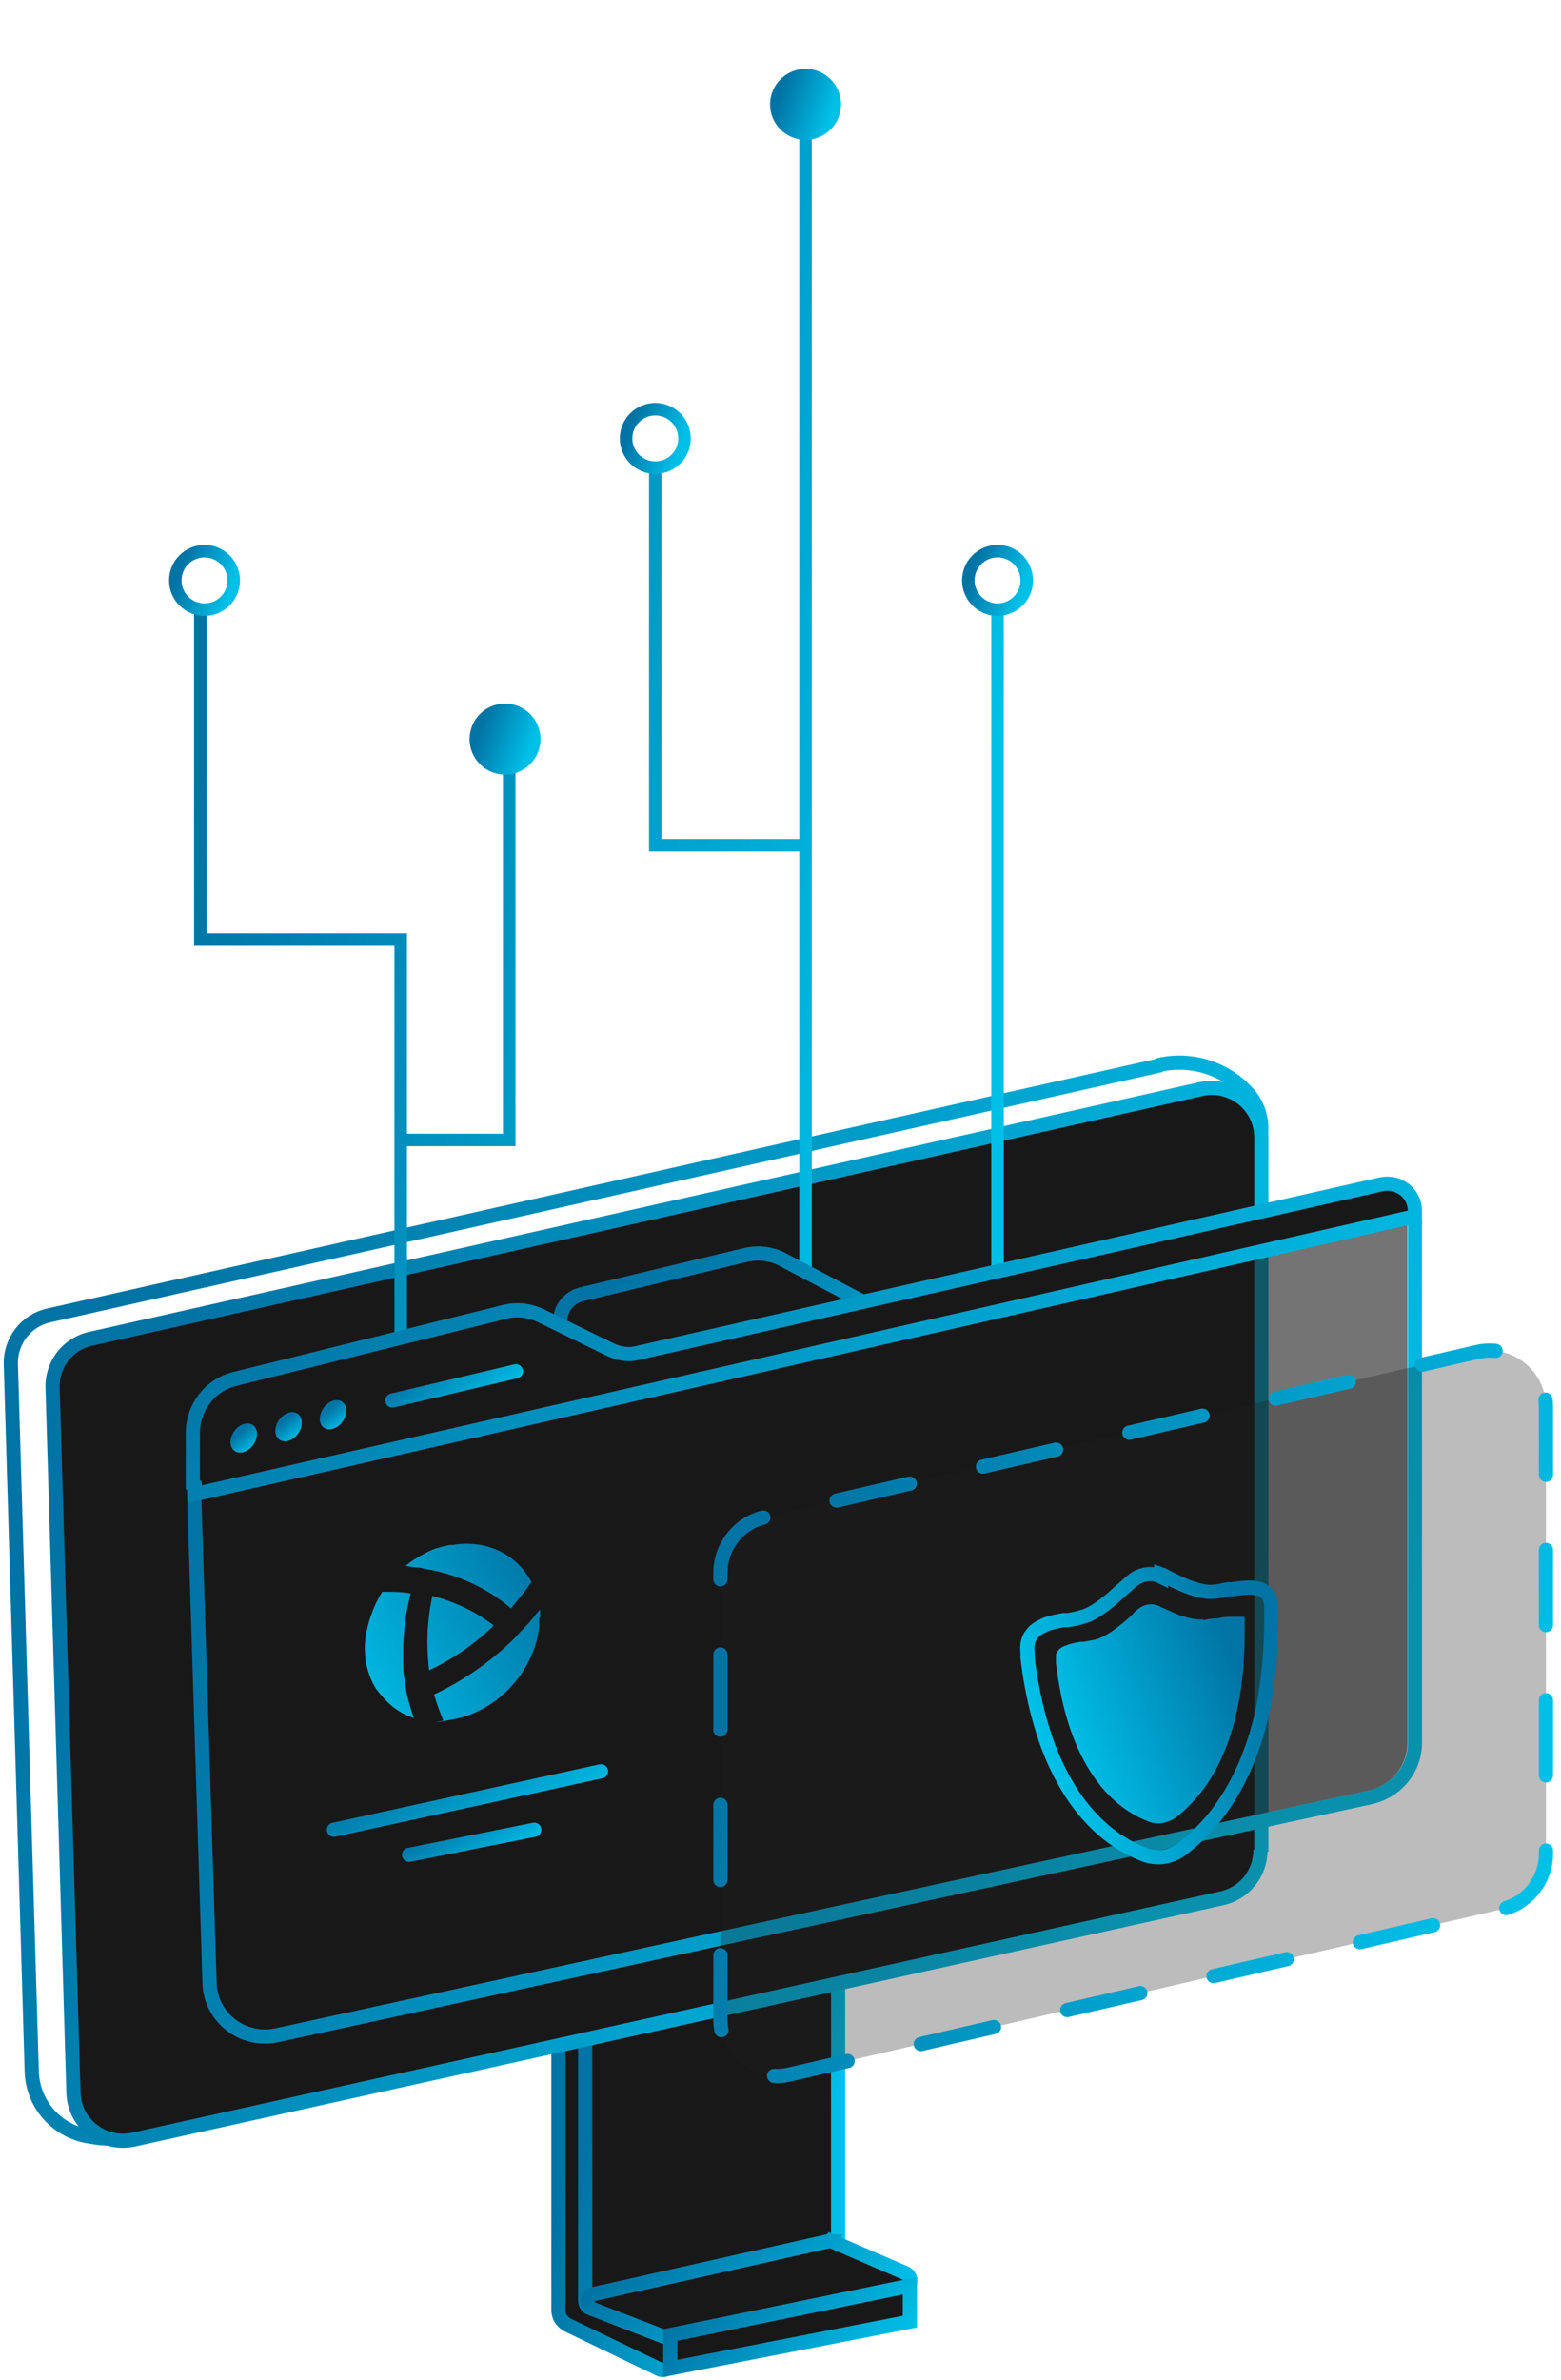 <?xml version="1.0" encoding="UTF-8"?>
<svg id="Layer_1" xmlns="http://www.w3.org/2000/svg" xmlns:xlink="http://www.w3.org/1999/xlink" version="1.1" viewBox="0 0 187 285">
  <!-- Generator: Adobe Illustrator 29.1.0, SVG Export Plug-In . SVG Version: 2.1.0 Build 142)  -->
  <defs>
    <style>
      .st0 {
        stroke: url(#linear-gradient4);
      }

      .st0, .st1, .st2, .st3, .st4, .st5, .st6, .st7, .st8, .st9, .st10, .st11, .st12, .st13 {
        stroke-width: 1.7px;
      }

      .st0, .st14, .st15, .st16, .st17, .st18, .st19, .st5, .st6, .st7, .st8, .st9, .st13 {
        fill: none;
      }

      .st20 {
        fill: url(#linear-gradient7);
      }

      .st1 {
        stroke: url(#linear-gradient3);
      }

      .st1, .st2, .st3, .st4, .st10, .st11, .st12, .st21 {
        fill: #181818;
      }

      .st2 {
        stroke: url(#linear-gradient5);
      }

      .st3 {
        stroke: url(#linear-gradient2);
      }

      .st4 {
        stroke: url(#linear-gradient1);
      }

      .st22 {
        fill: url(#linear-gradient30);
      }

      .st23 {
        fill: url(#linear-gradient28);
      }

      .st24 {
        fill: url(#linear-gradient29);
      }

      .st25 {
        fill: url(#linear-gradient18);
      }

      .st26 {
        fill: url(#linear-gradient11);
      }

      .st27 {
        fill: url(#linear-gradient17);
      }

      .st28 {
        fill: url(#linear-gradient19);
      }

      .st29 {
        fill: url(#linear-gradient27);
      }

      .st14 {
        stroke: url(#linear-gradient8);
      }

      .st14, .st15, .st16, .st17, .st18, .st19 {
        stroke-width: 1.5px;
      }

      .st15 {
        stroke: url(#linear-gradient9);
      }

      .st16 {
        stroke: url(#linear-gradient6);
      }

      .st30 {
        fill: url(#linear-gradient25);
        stroke: url(#linear-gradient26);
        stroke-width: 2px;
      }

      .st30, .st6, .st7, .st8, .st9, .st13 {
        stroke-linecap: round;
      }

      .st31 {
        fill: #202020;
        fill-opacity: .3;
      }

      .st17 {
        stroke: url(#linear-gradient13);
      }

      .st18 {
        stroke: url(#linear-gradient10);
      }

      .st19 {
        stroke: url(#linear-gradient12);
      }

      .st5 {
        stroke: url(#linear-gradient14);
      }

      .st6 {
        stroke: url(#linear-gradient22);
      }

      .st7 {
        stroke: url(#linear-gradient20);
      }

      .st8 {
        stroke: url(#linear-gradient21);
      }

      .st9 {
        stroke: url(#linear-gradient24);
      }

      .st10 {
        stroke: url(#linear-gradient15);
      }

      .st11 {
        stroke: url(#linear-gradient16);
      }

      .st12 {
        stroke: url(#linear-gradient);
      }

      .st13 {
        stroke: url(#linear-gradient23);
        stroke-dasharray: 9 9;
      }

      .st21 {
        fill-opacity: .6;
      }
    </style>
    <linearGradient id="linear-gradient" x1="68.1" y1="29.5" x2="95.4" y2="24.2" gradientTransform="translate(0 286) scale(1 -1)" gradientUnits="userSpaceOnUse">
      <stop offset="0" stop-color="#0173a4"/>
      <stop offset="1" stop-color="#00c0e8"/>
    </linearGradient>
    <linearGradient id="linear-gradient1" x1="71.3" y1="34.2" x2="98.6" y2="28" gradientTransform="translate(0 286) scale(1 -1)" gradientUnits="userSpaceOnUse">
      <stop offset="0" stop-color="#0173a4"/>
      <stop offset="1" stop-color="#00c0e8"/>
    </linearGradient>
    <linearGradient id="linear-gradient2" x1="82.4" y1="20.8" x2="96.9" y2="2.6" gradientTransform="translate(0 286) scale(1 -1)" gradientUnits="userSpaceOnUse">
      <stop offset="0" stop-color="#0173a4"/>
      <stop offset="1" stop-color="#00c0e8"/>
    </linearGradient>
    <linearGradient id="linear-gradient3" x1="86" y1="14.8" x2="103.3" y2="-.2" gradientTransform="translate(0 286) scale(1 -1)" gradientUnits="userSpaceOnUse">
      <stop offset="0" stop-color="#0173a4"/>
      <stop offset="1" stop-color="#00c0e8"/>
    </linearGradient>
    <linearGradient id="linear-gradient4" x1="11.9" y1="120" x2="140.2" y2="69.3" gradientTransform="translate(0 286) scale(1 -1)" gradientUnits="userSpaceOnUse">
      <stop offset="0" stop-color="#0173a4"/>
      <stop offset="1" stop-color="#00c0e8"/>
    </linearGradient>
    <linearGradient id="linear-gradient5" x1="16.4" y1="117.2" x2="141.1" y2="69.1" gradientTransform="translate(0 286) scale(1 -1)" gradientUnits="userSpaceOnUse">
      <stop offset="0" stop-color="#0173a4"/>
      <stop offset="1" stop-color="#00c0e8"/>
    </linearGradient>
    <linearGradient id="linear-gradient6" x1="26.3" y1="208.4" x2="117.2" y2="187.9" gradientTransform="translate(0 286) scale(1 -1)" gradientUnits="userSpaceOnUse">
      <stop offset="0" stop-color="#0173a4"/>
      <stop offset="1" stop-color="#00c0e8"/>
    </linearGradient>
    <linearGradient id="linear-gradient7" x1="93.4" y1="274.6" x2="99.6" y2="272.4" gradientTransform="translate(0 286) scale(1 -1)" gradientUnits="userSpaceOnUse">
      <stop offset="0" stop-color="#0173a4"/>
      <stop offset="1" stop-color="#00c0e8"/>
    </linearGradient>
    <linearGradient id="linear-gradient8" x1="93.4" y1="274.6" x2="99.6" y2="272.4" gradientTransform="translate(0 286) scale(1 -1)" gradientUnits="userSpaceOnUse">
      <stop offset="0" stop-color="#0173a4"/>
      <stop offset="1" stop-color="#00c0e8"/>
    </linearGradient>
    <linearGradient id="linear-gradient9" x1="116.4" y1="217.6" x2="122.6" y2="215.4" gradientTransform="translate(0 286) scale(1 -1)" gradientUnits="userSpaceOnUse">
      <stop offset="0" stop-color="#0173a4"/>
      <stop offset="1" stop-color="#00c0e8"/>
    </linearGradient>
    <linearGradient id="linear-gradient10" x1="75.4" y1="234.6" x2="81.6" y2="232.4" gradientTransform="translate(0 286) scale(1 -1)" gradientUnits="userSpaceOnUse">
      <stop offset="0" stop-color="#0173a4"/>
      <stop offset="1" stop-color="#00c0e8"/>
    </linearGradient>
    <linearGradient id="linear-gradient11" x1="57.4" y1="198.6" x2="63.6" y2="196.4" gradientTransform="translate(0 286) scale(1 -1)" gradientUnits="userSpaceOnUse">
      <stop offset="0" stop-color="#0173a4"/>
      <stop offset="1" stop-color="#00c0e8"/>
    </linearGradient>
    <linearGradient id="linear-gradient12" x1="57.4" y1="198.6" x2="63.6" y2="196.4" gradientTransform="translate(0 286) scale(1 -1)" gradientUnits="userSpaceOnUse">
      <stop offset="0" stop-color="#0173a4"/>
      <stop offset="1" stop-color="#00c0e8"/>
    </linearGradient>
    <linearGradient id="linear-gradient13" x1="21.4" y1="217.6" x2="27.6" y2="215.4" gradientTransform="translate(0 286) scale(1 -1)" gradientUnits="userSpaceOnUse">
      <stop offset="0" stop-color="#0173a4"/>
      <stop offset="1" stop-color="#00c0e8"/>
    </linearGradient>
    <linearGradient id="linear-gradient14" x1="38.1" y1="122" x2="155.3" y2="65.3" gradientTransform="translate(0 286) scale(1 -1)" gradientUnits="userSpaceOnUse">
      <stop offset="0" stop-color="#0173a4"/>
      <stop offset="1" stop-color="#00c0e8"/>
    </linearGradient>
    <linearGradient id="linear-gradient15" x1="96.8" y1="148.2" x2="122.1" y2="109.9" gradientTransform="translate(0 286) scale(1 -1)" gradientUnits="userSpaceOnUse">
      <stop offset="0" stop-color="#0173a4"/>
      <stop offset="1" stop-color="#00c0e8"/>
    </linearGradient>
    <linearGradient id="linear-gradient16" x1="70.6" y1="159.8" x2="120.4" y2="91.1" gradientTransform="translate(0 286) scale(1 -1)" gradientUnits="userSpaceOnUse">
      <stop offset="0" stop-color="#0173a4"/>
      <stop offset="1" stop-color="#00c0e8"/>
    </linearGradient>
    <linearGradient id="linear-gradient17" x1="69.2" y1="866.7" x2="71.8" y2="866" gradientTransform="translate(-836.5 97.6) rotate(90.5) scale(1 -1) skewX(-.2)" gradientUnits="userSpaceOnUse">
      <stop offset="0" stop-color="#0173a4"/>
      <stop offset="1" stop-color="#00c0e8"/>
    </linearGradient>
    <linearGradient id="linear-gradient18" x1="69.2" y1="866.7" x2="71.8" y2="866" gradientTransform="translate(-831.2 96.2) rotate(90.5) scale(1 -1) skewX(-.2)" gradientUnits="userSpaceOnUse">
      <stop offset="0" stop-color="#0173a4"/>
      <stop offset="1" stop-color="#00c0e8"/>
    </linearGradient>
    <linearGradient id="linear-gradient19" x1="69.2" y1="866.7" x2="71.8" y2="866" gradientTransform="translate(-825.9 94.9) rotate(90.5) scale(1 -1) skewX(-.2)" gradientUnits="userSpaceOnUse">
      <stop offset="0" stop-color="#0173a4"/>
      <stop offset="1" stop-color="#00c0e8"/>
    </linearGradient>
    <linearGradient id="linear-gradient20" x1="51.4" y1="77.6" x2="60.6" y2="63.1" gradientTransform="translate(0 286) scale(1 -1)" gradientUnits="userSpaceOnUse">
      <stop offset="0" stop-color="#0173a4"/>
      <stop offset="1" stop-color="#00c0e8"/>
    </linearGradient>
    <linearGradient id="linear-gradient21" x1="54.6" y1="68.6" x2="58.4" y2="62.1" gradientTransform="translate(0 286) scale(1 -1)" gradientUnits="userSpaceOnUse">
      <stop offset="0" stop-color="#0173a4"/>
      <stop offset="1" stop-color="#00c0e8"/>
    </linearGradient>
    <linearGradient id="linear-gradient22" x1="52" y1="123.5" x2="56.8" y2="116.6" gradientTransform="translate(0 286) scale(1 -1)" gradientUnits="userSpaceOnUse">
      <stop offset="0" stop-color="#0173a4"/>
      <stop offset="1" stop-color="#00c0e8"/>
    </linearGradient>
    <linearGradient id="linear-gradient23" x1="92.4" y1="97.2" x2="179.1" y2="64.6" gradientTransform="translate(0 286) scale(1 -1)" gradientUnits="userSpaceOnUse">
      <stop offset="0" stop-color="#0173a4"/>
      <stop offset="1" stop-color="#00c0e8"/>
    </linearGradient>
    <linearGradient id="linear-gradient24" x1="151.4" y1="85.7" x2="125.6" y2="75.9" gradientTransform="translate(0 286) scale(1 -1)" gradientUnits="userSpaceOnUse">
      <stop offset="0" stop-color="#0173a4"/>
      <stop offset="1" stop-color="#00c0e8"/>
    </linearGradient>
    <linearGradient id="linear-gradient25" x1="149.1" y1="84.8" x2="127.9" y2="76.8" gradientTransform="translate(0 286) scale(1 -1)" gradientUnits="userSpaceOnUse">
      <stop offset="0" stop-color="#0173a4"/>
      <stop offset="1" stop-color="#00c0e8"/>
    </linearGradient>
    <linearGradient id="linear-gradient26" x1="149.1" y1="84.8" x2="127.9" y2="76.8" gradientTransform="translate(0 286) scale(1 -1)" gradientUnits="userSpaceOnUse">
      <stop offset="0" stop-color="#0173a4"/>
      <stop offset="1" stop-color="#00c0e8"/>
    </linearGradient>
    <linearGradient id="linear-gradient27" x1="66" y1="187.7" x2="40.2" y2="201.9" gradientTransform="matrix(1,0,0,1,0,0)" xlink:href="#linear-gradient"/>
    <linearGradient id="linear-gradient28" x1="69.5" y1="194.1" x2="43.7" y2="208.3" gradientTransform="matrix(1,0,0,1,0,0)" xlink:href="#linear-gradient"/>
    <linearGradient id="linear-gradient29" x1="66.2" y1="188" x2="40.3" y2="202.2" gradientTransform="matrix(1,0,0,1,0,0)" xlink:href="#linear-gradient"/>
    <linearGradient id="linear-gradient30" x1="64.4" y1="184.7" x2="38.6" y2="198.9" gradientTransform="matrix(1,0,0,1,0,0)" xlink:href="#linear-gradient"/>
  </defs>
  <path class="st12" d="M68,278.4l11,5.3c.6.3,1.4-.2,1.4-.9l-.4-16.1c-.1-4.6,1.2-9.1,3.7-12.9l6.5-9.8c2.9-4.4-.9-10.1-6-9.1l-12.5,2.4c-2.8.5-4.8,3-4.8,5.8v33.5c0,.8.4,1.4,1.1,1.8ZM79.7,282.2s0,0,0,0h0Z"/>
  <path class="st4" d="M71.2,276.4l28.4-6.1c.4,0,.8-.5.8-.9v-31c0-3.8-3.5-6.6-7.2-5.8l-18.5,4.1c-2.7.6-4.6,3-4.6,5.8v33c0,.6.6,1.1,1.2.9Z"/>
  <path class="st3" d="M80.2,280.1h0c.2,0,.4,0,.6,0h0l27.5-6.1c.9-.2,1-1.4.2-1.8l-8.8-3.8-.3.8.3-.8c-.2,0-.4-.1-.6,0l-28,6.3c-.9.2-1,1.5-.1,1.8l9.3,3.6ZM107.8,273.8h0,0Z"/>
  <path class="st1" d="M109,273.8v4.2l-28.7,5.6v-4s28.7-5.9,28.7-5.9Z"/>
  <path class="st0" d="M138.8,127.6L5.9,157.5c-2.8.6-4.7,3.1-4.6,5.9l2.5,84.6c.1,3.9,2.9,7.1,6.7,7.8l1.3.2c.8.1,1.6.1,2.5,0l127.5-31.4c2.5-.6,4.3-2.8,4.5-5.4l4.8-84c0-1.4-.4-2.7-1.2-3.8-2.6-3.3-6.9-4.8-11-3.9Z"/>
  <path class="st2" d="M151.1,221.7v-85.5c0-3.8-3.5-6.6-7.2-5.8L10.9,160.3c-2.8.6-4.7,3.1-4.6,5.9l2.5,84.4c.1,3.7,3.6,6.4,7.2,5.6l130.4-28.9c2.7-.6,4.6-3,4.6-5.8Z"/>
  <path class="st16" d="M48,160.5v-24M24,73v39.5h24v24M48,136.5h13v-44.5M96.5,152.5v-51.2M96.5,15.5v85.8M96.5,101.2h-18v-44.8M119.5,152.5v-79.5"/>
  <g>
    <circle class="st20" cx="96.5" cy="12.5" r="3.5"/>
    <circle class="st14" cx="96.5" cy="12.5" r="3.5"/>
  </g>
  <circle class="st15" cx="119.5" cy="69.5" r="3.5"/>
  <circle class="st18" cx="78.5" cy="52.5" r="3.5"/>
  <g>
    <circle class="st26" cx="60.5" cy="88.5" r="3.5"/>
    <circle class="st19" cx="60.5" cy="88.5" r="3.5"/>
  </g>
  <circle class="st17" cx="24.5" cy="69.5" r="3.5"/>
  <g>
    <path class="st21" d="M168.6,208.8v-62.2c0-2.3-2.2-4-4.5-3.5l-87,21.8c-1.6.4-3.3.1-4.7-.8l-7.6-5.1c-1.4-.9-3-1.2-4.6-.8l-31.8,7.8c-2.6.6-4.4,3-4.4,5.7v5.2l1.9,60.5c.1,3.6,3.5,6.3,7.1,5.5l53.2-11.6,77.8-16.9c2.7-.6,4.6-3,4.6-5.7Z"/>
    <path class="st5" d="M23.2,176.9h0s0,0,0,0l1.9,60.5c.1,4.2,4,7.2,8.1,6.3l53.2-11.6,77.8-16.9c3.1-.7,5.3-3.4,5.3-6.5v-62.2c0-2.9-2.7-5-5.5-4.3l-87,21.8c-1.4.3-2.8,0-4-.7l-7.6-5.1c-1.6-1-3.5-1.4-5.3-.9l-31.8,7.8c-3,.7-5.1,3.4-5.1,6.5v5.2Z"/>
  </g>
  <path class="st10" d="M67.6,166.3v.9c.1,0,1-.2,1-.2l83-17.5h.7c0-.1,0-.8,0-.8,0-1.2-1.1-2.1-2.3-1.9l-43,9.6c-1.2.3-2.4,0-3.4-.4l-9.7-5.1c-1.4-.8-3.1-1-4.7-.6l-19.6,4.7c-1.5.4-2.5,1.7-2.5,3.2v5.2c0,.4,0,.7,0,1.1l.3,1.8Z"/>
  <path class="st11" d="M23.3,177.9v1s1-.2,1-.2l144.5-32.9h.7c0-.1,0-.8,0-.8,0-2.1-1.9-3.6-4-3.2l-89.1,20.2c-1.1.3-2.3.1-3.3-.4l-8.2-4c-1.4-.7-3-.9-4.5-.5l-32.2,8c-3,.7-5.1,3.4-5.1,6.5v3h0s0,0,0,0v3.2Z"/>
  <ellipse class="st27" cx="29.2" cy="172.1" rx="1.9" ry="1.4" transform="translate(-128 96.3) rotate(-54.6)"/>
  <ellipse class="st25" cx="34.6" cy="170.8" rx="1.9" ry="1.4" transform="translate(-124.7 100.1) rotate(-54.6)"/>
  <ellipse class="st28" cx="39.9" cy="169.4" rx="1.9" ry="1.4" transform="translate(-121.3 103.8) rotate(-54.6)"/>
  <path class="st7" d="M40,219.1l32-7"/>
  <path class="st8" d="M49,222.1l15-3"/>
  <path class="st6" d="M47,167.7l14.8-3.5"/>
  <path class="st31" d="M86.3,188.3c0-3.1,2.2-5.9,5.2-6.6l85.4-19.8c4.2-1,8.3,2.2,8.3,6.6v53.5c0,3.1-2.2,5.9-5.2,6.6l-85.4,19.8c-4.2,1-8.3-2.2-8.3-6.6v-53.5Z"/>
  <path class="st13" d="M86.3,188.3c0-3.1,2.2-5.9,5.2-6.6l85.4-19.8c4.2-1,8.3,2.2,8.3,6.6v53.5c0,3.1-2.2,5.9-5.2,6.6l-85.4,19.8c-4.2,1-8.3-2.2-8.3-6.6v-53.5Z"/>
  <path class="st9" d="M139.1,188.5c.3.1.6.3.8.4.8.4,1.6.8,2.4,1.1,1.1.4,2.2.7,3,.6.6,0,1.2-.2,1.8-.3.2,0,.3,0,.5,0,.7-.1,1.5-.2,2.1-.2.6,0,1.3.1,1.8.5.6.4.8,1.1.8,2,0,.1,0,.3,0,.6,0,1.8,0,6.3-1,11.4-1.2,5.7-3.9,12.4-9.7,16.8-1.3,1-2.8,1.2-4.2.8-6.3-2.3-9.8-7.8-11.8-13-1.7-4.6-2.3-8.9-2.5-10.7,0-.2,0-.4,0-.6-.1-.8,0-1.6.5-2.2.4-.6,1.1-.9,1.7-1.2.6-.2,1.4-.4,2.1-.5.2,0,.3,0,.5,0,.6-.1,1.2-.2,1.8-.4.8-.2,1.8-.8,2.8-1.6.8-.6,1.5-1.3,2.2-1.9.3-.2.5-.5.8-.7,1-.9,2.4-1.2,3.6-.6Z"/>
  <path class="st30" d="M144.2,194.9c-1.1.1-2.1-.2-3.1-.5-.8-.3-1.6-.7-2.3-1-.1,0-.3-.1-.4-.2-.5-.2-1-.1-1.5.3-.1.1-.3.2-.4.4-.6.6-1.3,1.2-2.1,1.8-.9.7-1.9,1.3-2.9,1.6-.6.1-1.1.2-1.6.3-.1,0-.2,0-.4,0-.6.1-1.1.2-1.5.4-.4.1-.5.3-.5.3,0,0,0,0,0,0,0,0,0,.2,0,.3,0,.1,0,.3,0,.5.2,1.5.6,4.8,1.9,8.3,1.5,4,4.1,8.1,8.6,9.8.7.3,1.6.1,2.3-.4,4.2-3.3,6.1-8.2,7-12.6.8-3.9.8-7.3.8-8.8,0-.2,0-.4,0-.5,0-.2,0-.3,0-.3,0,0,0,0,0,0,0,0-.2,0-.6,0-.4,0-.9,0-1.5.2-.1,0-.2,0-.4,0-.5,0-1.1.2-1.6.2Z"/>
  <g id="Layer_1-2">
    <path class="st29" d="M59.1,194.7c-2.3,2.2-4.9,4-7.7,5.3-.1-1.1-.2-2.1-.2-3.3,0-1.9.2-3.8.6-5.6,2.7.7,5.2,1.9,7.3,3.5Z"/>
    <path class="st23" d="M64.6,193.7c0,.7,0,1.5-.2,2.2-.2,1.1-.6,2.1-1.1,3.1-1.8,3.5-5.2,6.2-9.1,6.9s-.8.1-1.1.1c-.4-1-.8-2-1.1-3.1,3.4-1.6,6.6-3.8,9.3-6.4.7-.7,1.3-1.4,2-2.1h0c.5-.6.9-1.1,1.4-1.7,0,.3,0,.6,0,1h0Z"/>
    <path class="st24" d="M49.6,205.7c-.8-.2-1.5-.6-2.1-1-.9-.6-1.7-1.5-2.4-2.4-.9-1.4-1.4-3.1-1.4-5s.8-4.7,2.1-6.7c1.2,0,2.3,0,3.4.2-.6,2.3-.9,4.6-.9,7s0,2.4.2,3.5c.1,1,.3,2,.6,2.9.1.5.3,1,.5,1.6h0Z"/>
    <path class="st22" d="M63.6,189.5c-.7,1.1-1.6,2.1-2.4,3.1-2.4-2.1-5.4-3.6-8.6-4.4-.8-.2-1.6-.3-2.4-.5-.5,0-1.1-.1-1.6-.2.7-.6,1.5-1.1,2.3-1.5.9-.5,1.9-.8,3-1,.1,0,.2,0,.3,0,4.2-.7,7.8,1.2,9.5,4.5h0Z"/>
  </g>
</svg>